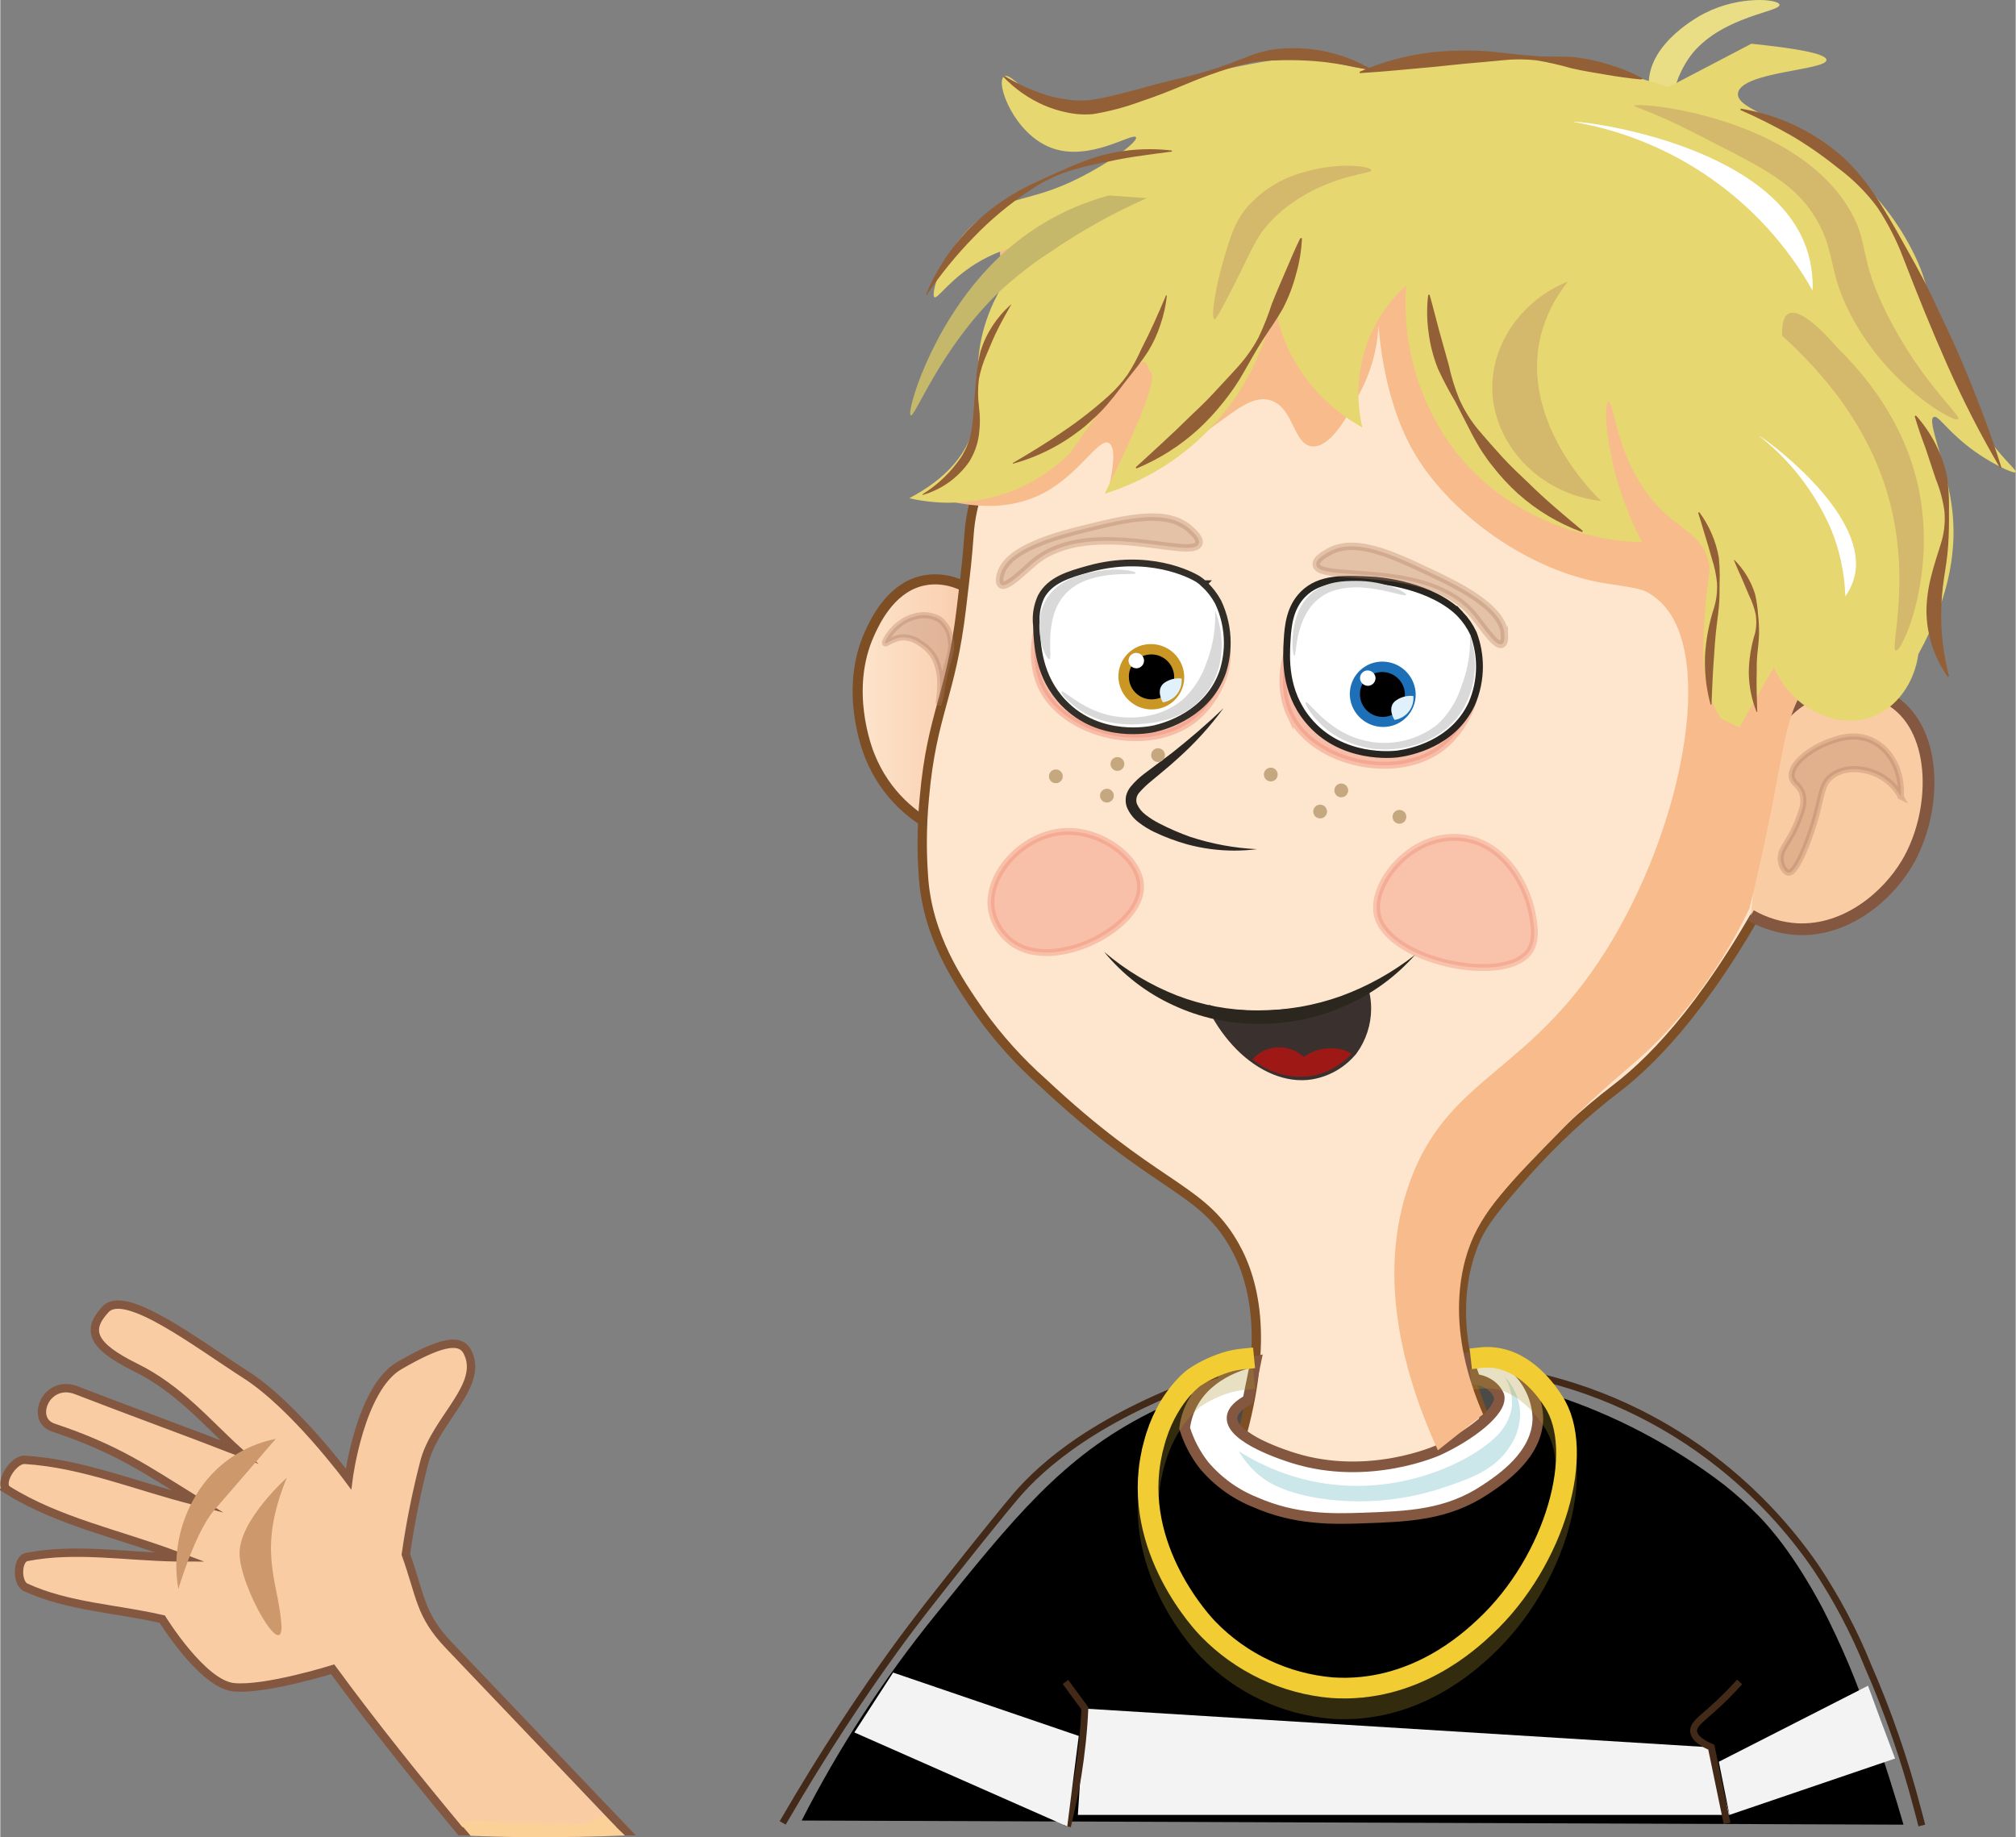 <?xml version="1.0" encoding="UTF-8"?>
<!DOCTYPE svg  PUBLIC '-//W3C//DTD SVG 1.1//EN'  'http://www.w3.org/Graphics/SVG/1.1/DTD/svg11.dtd'>
<svg width="2481px" height="2261px" clip-rule="evenodd" fill-rule="evenodd" image-rendering="optimizeQuality" shape-rendering="geometricPrecision" text-rendering="geometricPrecision" version="1.1" viewBox="0 0 24707 22523" xml:space="preserve" xmlns="http://www.w3.org/2000/svg">
 <rect x="0" y="0" width="24707" height="22523" fill="#808080" stroke="none"/>
 <defs>
     <linearGradient id="d" x1="10459" x2="12084" y1="8751.6" y2="8751.6" gradientUnits="userSpaceOnUse">
      <stop stop-color="#FDE6CD" offset="0"/>
      <stop stop-color="#F9C8A8" offset="1"/>
     </linearGradient>
     <linearGradient id="c" x1="253033" x2="1855727" y1="-1898659" y2="-1898659" gradientUnits="userSpaceOnUse">
      <stop stop-color="#FDE6CD" offset="0"/>
      <stop stop-color="#F9C8A8" offset="1"/>
     </linearGradient>
     <linearGradient id="b" x1="40471" x2="40131" y1="9202.7" y2="8810.2" gradientUnits="userSpaceOnUse">
      <stop stop-color="#1D70B7" offset="0"/>
      <stop stop-color="#CA9725" offset="1"/>
     </linearGradient>
     <linearGradient id="a" x1="-278227" x2="-281280" y1="-56258" y2="-59691" gradientUnits="userSpaceOnUse">
      <stop stop-color="#1D70B7" offset="0"/>
      <stop stop-color="#CA9725" offset="1"/>
     </linearGradient>
 </defs>
 
  
  
   <g data-name="Lager 1">
    <path d="m22919 21094c-156.3-475.5-353.5-938.8-582.3-1383.5-360.3-676.8-659-1000.8-777.4-1123.4-134.4-138.2-280.6-269.6-432.2-389-629.8-481.2-1339.8-855-2094.3-1099.7-507.6-160.7-2768-875.5-4946.4 223.4-1069.3 539.7-1668.2 1293.4-2635.2 2491.3-626.6 774.5-1174.4 1617.5-1626.9 2504.7l13507 50.8c-99-344-232.7-778.8-412-1274.6z" fill-rule="nonzero"/>
    <path d="m12299 7629.7c-272.4-408.6-676.7-604.9-1036.3-499.1-359.5 105.7-538.9 487.2-604.8 632.7-313.9 685.3-33.9 1416.2 0 1499.9 391.6 979.7 1420.3 1099.8 1468.5 1099.8l172.6-2733.3z" fill="url(#d)" fill-rule="nonzero" stroke="#7E4E24" stroke-miterlimit="22.926" stroke-width="123.5"/>
    <path d="m14754 17433c0 378.2 670 655.6 821.4 529.6 65.2-55 0-156.5 0-529.6s65.2-474.6 0-529.6c-151.4-126-821.4 151.5-821.4 529.6z" fill="#4A4A48" fill-rule="nonzero"/>
    <path d="m17548 17264c18.6 223.3 602.4 447.5 813 258.9 63.9-71.5 101-163.1 104.9-258.9 0-15.2 35.5-298.6-97.3-403.5-216.5-170.1-841.7 163.3-820.6 403.5z" fill="#4A4A48" fill-rule="nonzero"/>
    <path d="m12439 5196.7c-414.6 535.5-536.4 997.4-561.8 1339.1-27.9 367.2-33 390.9-94.7 916.2-126.9 1085.4-362.9 1293.5-454.3 2325.6-17.5 182.4-26.5 366.8-26.5 550.4 0 132.7 4.8 266.1 13.9 398 43.2 750.4 435.7 1316.3 691.2 1685.2 224.9 315.3 487 606.3 777.3 863.3 1334.9 1251.2 1883.9 1269 2289.2 1900.9 275.8 428.9 488.9 1145.5 151.4 2397.5 296.9 222.2 635.1 383.9 994.1 475.6 708.1 177.7 1757.1 136.2 1954.2-346 36.4-84.6 61.7-235.2-32.2-467.8-182.7-491.5-375.6-1269-65.1-2015.9 93.9-225.1 263.1-434 626.9-846 335.8-376.6 707.5-723 1108.4-1029.5 507.6-389.2 1197.9-1128.5 2001.6-2664l713.1-2159.7c143.8-328.2 829-1982.9 65.1-3671.5-911.4-2019.3-3153.2-2439.7-3754.7-2545.5-2310.3-405.2-4761 742.8-6397.1 2894.1z" fill="url(#c)" fill-rule="nonzero" stroke="#7E4E24" stroke-miterlimit="22.926" stroke-width="114.2"/>
    <path d="m15406 10410c-277.7-13.1-553.3-64.2-817.2-150.5-128.7-45.6-255.6-100.5-377.3-163.2-59.7-29.8-116.7-65.8-169.2-106.7-47.3-34.5-84.7-81-108.3-134.6-5.2-14.6-7.8-30-7.8-45.5 0-34.5 13.1-67.8 36.5-93.2 43-49.1 90.6-95.1 141.3-136.2 105.7-89.7 217.4-176.8 321.4-273.3 211.2-187 403.3-397.4 570.3-625.2-203 195.4-415.4 376.4-633.6 549.9l-338.4 253.8c-59.8 44.9-114.5 96.8-162.5 154-28.7 33.8-49.3 73.8-60 116.8-3.5 17-5.3 34.6-5.3 52 0 29.2 5 58.3 14.6 85.9 31.1 76.3 83.1 142.6 149.7 191.1 58.7 45 122.5 84.2 189.4 115.9 129.2 61.5 265.1 112.2 402.9 150.5 187.5 50.5 381.2 76 575.4 76 92.8 0 186.2-6 278.1-17.4v-0.1z" fill="#2B2622" fill-rule="nonzero"/>
    <path d="m17152 9929c46.7 0 84.6 37.9 84.6 84.6s-37.9 84.6-84.6 84.6-84.6-37.9-84.6-84.6 37.9-84.6 84.6-84.6z" fill="#C6A880" fill-rule="nonzero"/>
    <path d="m16439 9605c46.7 0 84.6 37.9 84.6 84.6s-37.9 84.6-84.6 84.6c-46.8 0-84.6-37.9-84.6-84.6s37.8-84.6 84.6-84.6z" fill="#C6A880" fill-rule="nonzero"/>
    <path d="m16180 9863.9c46.7 0 84.6 37.8 84.6 84.6 0 46.7-37.9 84.6-84.6 84.6s-84.6-37.9-84.6-84.6c0-46.8 37.9-84.6 84.6-84.6z" fill="#C6A880" fill-rule="nonzero"/>
    <path d="m15575 9410.4c46.8 0 84.6 37.9 84.6 84.6s-37.8 84.6-84.6 84.6c-46.7 0-84.6-37.9-84.6-84.6s37.9-84.6 84.6-84.6z" fill="#C6A880" fill-rule="nonzero"/>
    <path d="m13695 9281c46.7 0 84.6 37.9 84.6 84.6s-37.9 84.6-84.6 84.6-84.6-37.9-84.6-84.6 37.9-84.6 84.6-84.6z" fill="#C6A880" fill-rule="nonzero"/>
    <path d="m13566 9669.3c46.7 0 84.6 37.9 84.6 84.6s-37.9 84.6-84.6 84.6-84.6-37.9-84.6-84.6 37.9-84.6 84.6-84.6z" fill="#C6A880" fill-rule="nonzero"/>
    <path d="m12940 9432.4c46.7 0 84.6 37.9 84.6 84.6s-37.9 84.6-84.6 84.6c-46.8 0-84.6-37.9-84.6-84.6s37.8-84.6 84.6-84.6z" fill="#C6A880" fill-rule="nonzero"/>
    <path d="m14193 9172.7c46.7 0 84.6 37.9 84.6 84.6s-37.9 84.6-84.6 84.6-84.6-37.9-84.6-84.6 37.9-84.6 84.6-84.6z" fill="#C6A880" fill-rule="nonzero"/>
    <path d="m12148 11129c27.2 192.2 140.7 361.8 308 460.2 524.4 302.8 1529.5-226.7 1522.7-719.9 0-325.7-441.6-676.8-884-676.8-527.9-0.8-998.3 504.2-946.7 936.5z" fill="#F08C78" fill-opacity=".42" fill-rule="nonzero" stroke="#F08C78" stroke-miterlimit="22.926" stroke-opacity=".42" stroke-width="84.6"/>
    <path d="m16878 11201c104.9 573.6 1537.1 881.5 1856.1 475.5 106.6-135.4 71.9-326.6 44.8-475.5-66.8-366.3-374.8-930.5-950-935.6-575.3-5.1-1016.9 576.1-950.9 935.6z" fill="#F08C78" fill-opacity=".4" fill-rule="nonzero" stroke="#F08C78" stroke-miterlimit="22.926" stroke-opacity=".4" stroke-width="84.6"/>
    <path d="m15810 8758.2c281.7 600.6 1320.6 838.3 1875.5 394.2 304.6-244.5 507.6-729.2 347.7-1004.2-127.7-221.6-379.8-111.6-1314.6-365.4-429.8-115.9-547.3-185.3-693.7-109.1-286.8 149.7-390.8 709.7-214.9 1084.5z" fill="#F08C78" fill-opacity=".451" fill-rule="nonzero" stroke="#F08C78" stroke-miterlimit="22.926" stroke-opacity=".451" stroke-width="84.6"/>
    <path d="m12763 8419.8c281.7 600.6 1320.5 837.5 1875.5 394.2 304.5-244.5 507.5-729.2 347.7-1004.1-128.6-222.5-379.9-114.2-1314.7-366.3-429.7-115.9-547.3-185.3-693.7-109.2-291 149.8-390.8 709.8-214.8 1085.4z" fill="#F08C78" fill-opacity=".451" fill-rule="nonzero" stroke="#F08C78" stroke-miterlimit="22.926" stroke-opacity=".451" stroke-width="84.6"/>
    <path d="m14754 7155.1c-20.5-19.2-42.7-36.8-66-52.4-96.5-62.6-621-328.3-1345.9-127.8-246.2 68.5-471.2 134.5-582.1 338.4-40.6 87-61.7 182-61.7 278 0 25 1.4 50 4.2 74.7 7.6 235.2 23.7 628.6 333.3 950.9 443.3 460.2 1071 326.5 1113.3 316.4 146.4-33.9 653.1-181.1 835-691.2 38-116.7 57.5-239 57.5-361.9 0-173.6-38.7-345.2-113.3-501.8-45.5-83.4-104.5-158.8-174.4-223.3h0.1z" fill="#fff" fill-rule="nonzero" stroke="#332E27" stroke-miterlimit="22.926" stroke-width="82.9"/>
    <path d="m14074 7897c-207 15-367.3 187.4-367.3 394.9 0 12.4 0.6 25 1.8 37.4 21 208.7 196.8 367.6 406.5 367.6 10.9 0 21.8-0.5 32.6-1.3 206.4-15 366.3-187 366.3-394 0-12.5-0.6-25.1-1.8-37.5-20.6-208.9-196.5-368.3-406.6-368.3-10.5 0-21.1 0.4-31.5 1.2z" fill="url(#b)"/>
    <path d="m14085 8023.9c-141 10.9-249.9 128.5-249.9 269.9 0 8.4 0.4 17 1.2 25.4 12.2 143.9 132.8 254.6 277.3 254.6 7.4 0 14.8-0.3 22.1-0.9 143.3-8.7 254.9-127.5 254.9-271 0-8.1-0.4-16.2-1.1-24.2-12.5-144.3-133.3-255.1-278.1-255.1-8.8 0-17.7 0.5-26.4 1.3z"/>
    <path d="m14252 8610.1c132.7-19.1 231.3-132.9 231.3-267 0-8.6-0.5-17.2-1.3-25.6-11.3-1.3-22.9-1.9-34.3-1.9-58.7 0-116.4 16.5-166.2 47.5-103.1 63.5-65.9 185.3-29.5 247z" fill="#E0F1FC"/>
    <path d="m13916 8004.4c-48.3 5-85 45.7-85 94.3 0 3 0.1 6 0.4 8.9 6.2 48.6 47.5 85 96.5 85 2.8 0 5.6-0.1 8.4-0.4 48.3-4.9 85-45.6 85-94.2 0-3-0.1-6-0.4-9-5.8-48.4-46.9-85-95.8-85-3 0-6.1 0.2-9.1 0.4z" fill="#fff"/>
    <path d="m17898 7529s-28-29.6-61-57.5c-388.2-326.6-999-359.5-999-359.5-357.9-19.5-664.1-35.6-869.7 175.1-157.3 160.7-181.9 371.3-192.9 560.8-12.7 215.8-36.3 623.5 253.8 977.1 407.8 499.1 1056.6 423 1099.8 417.9 151.4-20.3 676.7-120.1 908.5-611.6 63.1-144.8 96-301.6 96-459.8 0-138.5-25.2-276.1-74-405.6-40.6-87.1-95.4-167.2-161.5-236.9z" fill="#fff" fill-rule="nonzero" stroke="#282520" stroke-miterlimit="22.926" stroke-width="83.7"/>
    <path d="m16910 8111.9c-206.8 16.3-366.3 188.9-366.3 396.3 0 12 0.6 24.1 1.7 36 20.9 208.7 196.7 367.6 406.5 367.6 11.1 0 22.3-0.4 33.4-1.3 206.6-16 366.2-188.3 366.2-395.6 0-12-0.6-24-1.7-35.9-21-209.1-197.1-368.4-407.3-368.4-10.9 0-21.7 0.4-32.5 1.3z" fill="url(#a)"/>
    <path d="m16923 8238.8c-143.1 8.3-255 126.9-255 270.2 0 8.4 0.4 16.7 1.2 25 12.2 144 132.7 254.8 277.3 254.8 7.6 0 15.4-0.4 23-1 141-10.9 249.9-128.5 249.9-269.9 0-8.4-0.5-17-1.2-25.4-12.4-143.8-132.9-254.3-277.3-254.3-6 0-12 0.2-17.9 0.6z"/>
    <path d="m17092 8825c133.1-19.2 232-133.3 232-267.9 0-8.3-0.4-16.6-1.1-24.8-11.3-1.2-22.7-1.9-34-1.9-59 0-116.8 16.9-166.5 48.4-107.4 62.7-70.2 184.5-30.4 246.2z" fill="#E0F1FC"/>
    <path d="m16754 8219.3c-48.3 5-85.1 45.7-85.1 94.3 0 3 0.2 6 0.5 8.9 6.6 48.6 48.1 84.9 97.2 84.9 2.5 0 5.1-0.1 7.7-0.3 48.3-5.4 84.9-46.3 84.9-95 0-2.7-0.1-5.5-0.3-8.2-6.7-48.6-48.2-84.9-97.3-84.9-2.5 0-5.1 0.1-7.6 0.3z" fill="#fff"/>
    <path d="m18016 7782.8c1 22.6 1.6 46.3 1.6 69.3 0 195.5-37.4 389.6-109.8 571-55.9 175.4-156.4 334-291 459.4-184.9 145.7-413.4 224.9-648.8 224.9-103.5 0-206.6-15.5-305.5-45.5-408.6-120.2-630.3-476.3-655.7-453.5-25.3 22.9 89.7 203.1 269.1 346.9 201.9 150.7 447.5 232.6 699.5 232.6 39 0 78.2-2 116.8-5.9 101.5-10.1 562.6-55.8 827.4-467.8 103.8-170.8 158.9-367.3 158.9-567.3 0-124-21.2-247.4-62.5-364.2v0.1z" fill="#D9D9D9"/>
    <path d="m16619 7121.3c-152.3 0-358.7 5-529.6 140.4-310.5 247-253.8 773.2-225 779.1 28.7 5.9 0-479.6 313-713.1 390.8-290.2 1044.7 13.5 1056.6-35.6 8.4-32.1-273.3-174.2-615-170.8z" fill="#D9D9D9"/>
    <path d="m14892 7483.3c1.1 24.5 1.7 49.5 1.7 74.2 0 192.8-36 384.2-105.9 563.7-57.3 173.3-157.5 329.6-290.9 454.2-277.5 237.8-676.8 258.9-954.2 179.4-306.3-84.6-512.7-301.2-531.3-277.5s64.3 103.2 144.6 169.2c319 269 741.1 236 818.1 230.1 157.3-11.8 523.6-40.6 775.7-338.4 237.7-269.8 286.8-678.4 142.2-1054.9z" fill="#D9D9D9"/>
    <path d="m13465 7000.3c-159.9 27.9-493.2 84.6-648 357-180.2 316.4-5.1 726.7 43.1 723.3 48.3-3.4-80.3-501.7 198-800.3 292.7-314.7 862-218.3 860.3-253.8-0.8-28.8-214.8-66.8-453.4-26.2z" fill="#D9D9D9"/>
    <path d="m17984 16644 96.4 266.4c53.4 3.8 105.2 19.8 151.5 46.6 62.2 33.5 111.7 86.8 140.4 151.4 49.1 188.6-373.1 500.8-745.3 670 0 0-845.9 384.9-1770.6 96.4-90.5-27.9-770.7-242.8-756.3-496.5 5.1-91.4 99.8-164.2 194.6-215.8 32.1-158.2 64.3-317.2 97.3-475.4-90.5 17.8-577 121-788.5 539.7-43.8 88.1-72.6 183.4-84.6 280.9 50.4 164.4 130.9 318.9 237 454.3 168.2 200.2 384 356 626.8 453.3 494.9 217.4 946.6 207.3 1317.2 194.6 560.9-19.5 1032.1-35.5 1501.6-346 196.2-130.3 648.8-428.9 648-885.7-8.9-204.4-89.2-399.4-226.9-550.7-84.3-90.4-193.5-154.4-313.7-183.5-53.1-13.5-107.8-20.4-162.5-20.4s-109.4 6.9-162.4 20.4z" fill="#fff" fill-rule="nonzero" stroke="#845740" stroke-miterlimit="22.926" stroke-width="130.3"/>
    <path d="m22108 9322.4c-75.5-43.2-133-112.3-161.6-194.5 195.7-161.8 428.3-273.1 676.9-324 173.4-33.8 346.8-67.7 518.6 22 237.7 123.5 304.5 398.5 324 474.6 15.7 74.3 23.7 150.2 23.7 226.2 0 395.5-215 760-561 951.3-222.5 112.5-576.1 169.2-809.6 0-106.6-78.6-224.1-233.4-186.9-357 21.1-73.6 89.7-69.3 262.2-193.7 143.8-104 253.8-184.4 280.9-313.8 0-16.1 32.1-155.7-43.2-226.8-75.2-71-193.7 3.4-324-64.3z" fill="#F08C78" fill-opacity=".212" fill-rule="nonzero" stroke="#F08C78" stroke-miterlimit="22.926" stroke-opacity=".212" stroke-width="84.6"/>
    <polygon points="13210 22249 21198 22249 20975 21421 13296 20946" fill="#F3F3F3" fill-rule="nonzero"/>
    <path d="m23556 22379c-13.6-53.3-33-130.3-58.4-222.5-154.2-590.4-356.5-1172.7-600.7-1731.9-172.5-426.6-389.3-835.5-644.6-1217.3-321.5-465.6-710.6-884-1152.4-1238.1-718.8-576.4-1570.2-969.4-2476-1141.7" fill="none" fill-rule="nonzero" stroke="#422918" stroke-miterlimit="22.926" stroke-width="84.6"/>
    <path d="m9591.5 22347c515.2-889.1 989-1591.3 1353.6-2095.4 277.5-388.3 670-875.6 788.4-1026.2 278.4-351.9 599.8-749.5 713.2-881.5 330.7-387.4 1009.2-988.9 2472.7-1494" fill="none" fill-rule="nonzero" stroke="#422918" stroke-miterlimit="22.926" stroke-width="84.6"/>
    <path d="m21169 22354c-64.3-311.9-128.9-623.8-193.8-935.7-68.5-28.7-208.9-95.5-216.5-194.5-5.1-79.5 77-135.4 216.5-259.7 121.8-107.7 239.1-223.9 347.1-345.3" fill="none" fill-rule="nonzero" stroke="#422918" stroke-miterlimit="22.926" stroke-width="84.6"/>
    <path d="m13058 20619 237.7 324c-11.9 274-41 549-84.2 820.4-36.3 225.1-84.6 434-129.4 626.9" fill="none" fill-rule="nonzero" stroke="#422918" stroke-miterlimit="22.926" stroke-width="84.6"/>
    <polygon points="10470 21238 13080 22390 13221 21281 10945 20504" fill="#F3F3F3" fill-rule="nonzero"/>
    <path d="m21198 22249 2030.3-691.2c-112.8-296.6-223.4-594.1-331.6-892.5l-1829 932.3c42.9 216.6 86.3 433.7 130.3 651.4z" fill="#F3F3F3" fill-rule="nonzero"/>
    <path d="m18440 16874c60.5 96.9 92.6 209 92.6 323.3 0 20-0.9 40.1-2.9 59.9-27.4 149.3-106.6 284.5-223.4 381.5-329.9 309.7-1340.8 807.9-2468.5 456-230.7-71.8-452.1-175.2-655.6-305.4 57.6 99.3 130.6 189.5 215.8 266.4 104 94.8 299.4 234.3 756.3 309.6 166.9 26.1 337.1 39.9 506.5 39.9 351.1 0 701.5-57.8 1034-169.4 323.2-108.3 641.3-219.1 820.6-518.6 75.7-114.8 116.3-250.1 116.3-388 0-14.4-0.5-28.9-1.3-43.2-15.6-154.7-82.6-299.9-190.4-412.1v0.1z" fill="#CCE7E9" fill-rule="nonzero"/>
    <path d="m18153 16898c25.5-2.6 51.3-4 77-4 25.6 0 51.5 1.4 76.9 4 405.2 43.9 660.7 427.2 730.9 532.9 403.6 604.9 29.7 1955.9-834.9 2764.6-186.1 174.3-868.8 813.8-1872.1 748.7-577.7-47.5-1119.2-303.9-1522.7-719.9-38-38.1-950-981.4-691.1-2159.8 0-12.7 7.6-33 13.5-58.4 0 0 5.1-22 11-43.1 147.2-575.2 494.1-819.7 494.1-819.7 134-91 282.5-159.6 439-202.2 55.5-13.5 112.2-23.1 169.1-28.7" fill="none" fill-opacity=".29" fill-rule="nonzero" stroke="#AE962F" stroke-linecap="square" stroke-miterlimit="22.926" stroke-opacity=".29" stroke-width="253.8"/>
    <path d="m18153 16644c25.5-2.8 51.3-4.2 77-4.2s51.5 1.4 77 4.2c405.2 44 660.7 423 730.9 532.9 403.5 604.1 29.6 1955.1-835 2764.6-186.1 174.3-868.8 813.9-1872.1 748.7-577.7-48-1119.3-304-1522.9-719.9-38-38.1-950-981.3-691.1-2159.7 0-13.6 7.6-33 13.5-58.4 0 0 5.1-22.9 11-43.2 147.2-575.2 494.1-820.5 494.1-820.5 134.2-90.4 283-158.7 439.2-201.5 55.5-13.4 112.2-23 169.1-28.6" fill="none" fill-rule="nonzero" stroke="#F2CC33" stroke-linecap="square" stroke-miterlimit="22.926" stroke-width="253.8"/>
    <path d="m14864 12391c84.1 162.7 192.3 312.4 320.5 443.3 268.2 269 592.2 404.4 889.1 356.1 189.9-31.6 363.4-127.3 491.6-270.7 9.8-9.8 18.8-20.3 27.1-31.3 110.9-152.5 170.6-336.5 170.6-525.1 0-63.2-6.8-126.4-20-188-425.5 168.9-880.5 256.1-1338.7 256.1-180.6 0-361.6-13.7-540-40.3l-0.2-0.1z" fill="#3A302E" fill-rule="nonzero" stroke="#3A302E" stroke-miterlimit="22.926" stroke-width="84.6"/>
    <path d="m13532 11669c228.2 278.9 518.3 503 845.9 653.1 164.4 76.5 337.5 135.1 514.4 174 177.7 37.1 359.8 56.6 541.6 56.9 181.3-1.3 362.6-20.4 540.4-55.9 177-38 350.8-95.3 516-169.2 327.1-142.6 619.5-356.3 855.3-624.3-274.1 215.9-582.4 387.5-910.2 507.6-322.4 115.5-663.2 175.1-1005.8 175.1h-2.6c-7.5 0.1-15.5 0.1-23.1 0.1-335 0-667.9-62.4-980.3-182.9-324.2-127.3-626.3-308.8-891.5-534.5h-0.1z" fill="#2B271F" fill-rule="nonzero"/>
    <path d="m15350 12987c166.5 137.2 376 212.4 591.9 212.4 44.2 0 88.5-3.1 132.2-9.4 188.8-34.5 361.5-129.7 491.6-270.7-30-18.7-62.2-34.2-95.6-45.7-51.7-15.3-105.6-23.2-159.5-23.2-118.7 0-234.6 37.9-330.3 107.8-81.8-76.6-189.8-119.3-301.9-119.3-125.2 0-244.7 53.3-328.4 146.4v1.7z" fill="#9E1915" fill-rule="nonzero"/>
    <path d="m88 18265c629.4 393.4 1379.8 543.1 2073.4 806.2l54.2 20.4-55.9-0.1c-613.3-8.4-1235.1-120.9-1835.7-4.2-121.8 22.9-126.1 320.6-12.7 372.2 520.3 239.4 1115.8 259.7 1674.2 390 0 0 489.8 794.4 873.8 834.2 384.1 39.7 1214.8-220 1214.8-220 516.1 703 1037.2 1348.5 1566.8 1985.5h2030.3l-2176.7-2284.1c-351-368.9-338.3-592.2-522.8-1109.9 55.1-388.1 133.1-775.5 232.5-1154.1 147.2-516.9 730.9-922.1 521.9-1329-93-180.2-353.6-109.1-834.9 169.2-481.4 278.3-622.7 1389.1-622.7 1389.1s-663.2-896.8-1259.6-1278.3-1477.1-1060-1718.2-802c-241 258-169.1 448.4 367.2 713.2 536.3 264.7 872.2 676.7 1268.9 1035.4-703-272.4-1294.3-484.7-1996.4-756.3-371.4-140.4-572.7 363.8-280 458.5 791.1 264.2 1139.7 518 1721.7 875.8l54.1 33.8-62.6-16c-686.9-173.5-1353.5-454.3-2062.4-498.3-141.3-9.3-330.8 291.9-213.2 368.8z" fill="#FACCA4" stroke="#845740" stroke-miterlimit="22.926" stroke-width="102.4"/>
    <path d="m3512.4 18116c-363.7 881.5-113.3 1250.4-67.6 1776.6 45.6 526.2-511.8-443.3-511.8-851.9s579.4-924.7 579.4-924.7z" fill="#CD986B"/>
    <path d="m3376.2 17639s-511.8 596.4-750.3 869.7c-238.6 273.2-443.3 972-443.3 972-16.3-94.3-24.8-190.9-24.8-286.9 0-308.1 85.5-610.5 246.5-873 213.3-353.8 566.4-601.8 971.9-681.8z" fill="#CD986B"/>
    <path d="m6151 22333c-66.8 0-148.9-16.9-269.8-16.1-86.7 0.2-174 6.7-259.7 18.5l144.6 169.2c253.8 10.2 507.6 16.9 773.2 17.8 387.5 0 761.4-5.9 1117.6-22l-262.3-253.8c-58.6 43.7-125 76.2-195.4 95.7-51.2 9.5-103.4 14.4-155.5 14.4-40 0-79.9-2.9-119.5-8.5-384 6.8-675.1-6.8-773.2-15.2z" fill="#FCD197"/>
    <path d="m18439 7776c-15.2-338.4-615-618.4-930.5-767.3-478-225.8-922.1-428-1241.9-231.8-50.7 30.5-142.1 84.6-134.5 146.4 27.1 224.2 1362.9-55 1922 610.8 106.6 126 278.4 397.6 353.6 363.7 38.1-16.9 32.2-101.5 31.3-121.8z" fill="#B17D62" fill-opacity=".341" fill-rule="nonzero" stroke="#B17D62" stroke-miterlimit="22.926" stroke-opacity=".341" stroke-width="90.5"/>
    <path d="m12261 7042.6c84.6-326.6 724.9-484.8 1065.9-568.5 513.5-126.1 988.9-236 1263.8 19.4 43.2 39.8 121.9 113.4 102.4 169.2-71.1 214.9-1324.8-324-2004.9 217.4-128.6 103.3-351.1 338.4-418.8 286.8-33.8-22.8-13.5-104.9-8.4-124.3z" fill="#B17D62" fill-opacity=".341" fill-rule="nonzero" stroke="#B17D62" stroke-miterlimit="22.926" stroke-opacity=".341" stroke-width="90.5"/>
    <g fill-rule="nonzero">
     <path d="m21673 9071.2c80.3-196.8 219-364.9 396.8-481.3 168.6-102.3 362.3-156.5 559.6-156.5 203.3 0 402.6 57.6 574.7 165.8 559.2 373.9 537.2 1369.6 169.2 1985.5-238.6 401-739.4 833.2-1342.6 806.2-200.3-11.3-396-69.6-570.1-169.3l212.4-2150.4zm0 0z" fill="#FACCA4"/>
     <path d="m21673 9071.2c80.3-196.8 219-364.9 396.8-481.3 168.6-102.3 362.3-156.5 559.6-156.5 203.3 0 402.6 57.6 574.7 165.8 559.2 373.9 537.2 1369.6 169.2 1985.5-238.6 401-739.4 833.2-1342.6 806.2-200.3-11.3-396-69.6-570.1-169.3m212.4-2150.4z" fill="none" stroke="#845740" stroke-miterlimit="22.926" stroke-width="143.8"/>
    </g>
    <path d="m20495 1553.1c-6.1-49.6-9.4-100-9.4-150.2 0-274 92.9-540.4 263.1-755 380.7-451.7 1071.1-502.5 1062.6-588.8-5.9-71-483-117.5-912.8 100.7-49.9 24.5-687.8 355.3-689.5 862.1 7.5 211.8 113.3 408.2 285.9 531.2h0.1z" fill="#E9DD85" fill-rule="nonzero"/>
    <path d="m20098 1776.5c903.5-169.2 1424.6 103.2 1617.5 225.8 192.9 122.7 351.1 300.3 656.5 641.3 431.4 481.3 640.4 727.5 791.8 1071.8 280.8 637.9-10.2 808.7 196.2 1900.9 103.3 548.2 217.5 721.6 236.1 957.6 1.4 23.7 2.2 47.6 2.2 71.4 0 45.4-2.7 90.9-8.1 135.8-55 483.1-461.9 838.4-719.1 1022-276.6 125.4-518.6 317.6-703.8 558.3-253.8 346.8-280.9 664.1-432.3 1447.4-58.4 299.5-152.3 761.4-291 1324.8-231 486.2-526.6 943.1-875.6 1353.2-468.7 550.8-704.7 627.8-1403.5 1339.2-671.7 683.5-1007.5 1025.3-1166.6 1490.6-98.1 285.1-270.7 987.2 179.4 2021.8l-554.1 440.8c-381.6-840.1-782.5-2097.2-338.4-3305.2 484.7-1317.2 1505.8-1305.3 2483.7-2960.9 901.8-1522.7 1269-3615.6 525.4-4183.3-128.6-98.9-156.5-109.9-557.5-169.1-1006.7-139.3-2001.6-891.3-2424.5-1646.8-402.7-720.7-412-1607.3-418-1510-16 297-100.9 586.8-246.2 846-46.6 84.6-308 653.1-570.2 621.8-228.4-26.3-221.7-478-507.6-565.1-214.9-65.2-423 122.6-736 345.9-387.9 272.4-803.8 507.4-1238.1 697.9 84.6-391.7 41.5-495.7-8.4-520.3-127.8-62.6-358.7 385.8-802 615.9s-913.7 162.4-1253.7 72.7c251.1-108.9 460.3-297.2 595.2-535.4 198.8-386.6 37.3-693.7 158.2-1227.5 75.9-324.8 225.7-628.8 436.5-887.4-390-147.1-463.6-274.9-466.9-359.5-7.7-219.1 444.1-460.2 1329.8-924.6 303.7-159.1 518.6-261.4 515.2-405.2-3.4-143.9-253.8-274.1-436.5-338.4 167.5-52.1 342.3-78.7 517.8-78.7 254.5 0 506.2 55.8 736.9 163.1 851.6-179.9 1721.8-296.6 2592-341.7 517.7-24.5 896.7-16.1 1342.6 84.6 438 102.7 859.5 274.6 1245 508.5h0.1z" fill="#F7BB8C" fill-rule="nonzero"/>
    <path d="m20451 1067.5 1015.1-531.2c489.8 49.9 920.5 115.9 921.3 198.8 0 127.7-1046.5 142.9-1084.5 406.9-32.2 219.9 682.7 312.1 1410.2 994 337 296.3 607.7 662.4 791.9 1071.9 198.8 460.2 158.2 752.9 405.2 1336.6 92.2 217.4 190.4 395 208.1 428 83.6 155.3 179 305.1 284 446.7 189.7 248.7 320 346 303 369.7-16.9 23.7-330.7-112.6-609.9-338.4-260.6-211.5-343.5-364.6-393.4-338.4-92.2 42.3 169.2 592.2 230.1 1164.9 41.5 401.8 0 988.1-417.9 1741-49.9 353.6-263.1 655.6-562.5 768.1-423 159.1-981.4-79.5-1209.8-605.7l-422.9 737.7-229.3-111.7c-49.9-83.2-92.3-171.3-126-262.2-61.8-169.2-112.5-406.1-71.1-993.2 36.4-523.6 91.4-546.5 38.9-705.5-89.6-273.2-295.2-338.4-530.4-559.2-602.4-564.3-610-1379.8-686.9-1362-60.1 14.4-29.7 537.2 133.6 1051.5 73.1 230.5 167.2 456.1 277.7 670.7-169.2 0-1438.1-42.3-2276.5-1099.7-402.7-522.1-621.9-1164.3-621.9-1824 0-74.4 2.9-149.2 8.4-223.2-197.1 177-351.9 396.1-453.4 640.5-87.5 216.8-132.9 449.2-132.9 683.1 0 140.2 16.5 280.2 48.3 416.7-388.7-213.7-703.1-542.7-898.5-940.7-89.9-190.8-151.1-394.4-180.1-603.3-88.3 505.7-305.7 981.6-629.3 1379.9-377.5 460.3-882.8 800.5-1450.9 977.1 463.5-939.1 649.9-1437.4 559.1-1494.9s95.5-555.9-977.1 988.9c-194.6 196.2-426.9 352.8-681.8 459.4-257.1 103.2-532.7 156.5-810 156.5-163.4 0-326.9-18.5-486.1-54.9 482.2-253.8 666.6-537.2 747.9-744.4 152.2-390 47.3-655.7 116.7-1104 49.1-318.9 199.7-772.4 676.8-1285-229 30.5-451.4 104-653.9 215.7-377.3 210.6-539.7 481.3-578.7 453.4-52.4-37.2 109.2-626 592.2-986.4 382.4-286.8 632.8-169.2 1309.6-542.3 384.9-212.3 592.1-394.2 569.3-431.4-36.4-67.7-569.3 309.6-1043.9 126.9-450.9-173.4-676.8-785.1-578.7-868.8 98.2-83.8 324.9 353.6 846 431.4 578.6 84.6 1071-327.4 1665.7-477.1 295.2-73.6 598.9-126.1 598.9-126.1l50-9.3c1021.9-168.4 954.2 226.7 1950.7 53.2 299.5-52.4 747.9-164.9 1367.1-106.5 152.3 14.3 277.5 37.2 414.5 58.3 426.4 64.4 848.7 166.9 1258 302.1v-0.1z" fill="#E7D771" fill-rule="nonzero"/>
    <path d="m22694 2611.4c215.8 392.5 93.1 549 423 1214.8 423 855.3 930.6 1269 885.7 1314.6-44.8 45.7-858.6-403.5-1316.3-1277.4-302-574.4-169.2-793.5-467-1244.4-270.7-416.2-706.3-605.7-1438.1-983-540.6-277.5-754.6-323.1-748.7-338.4 14.4-54.1 2002.4 116.8 2661.4 1313.8z" fill="#B17D62" fill-opacity=".341" fill-rule="nonzero"/>
    <path d="m14999 3176.5c84.6-285.1 130.3-433.1 253.8-598.1 192-234.9 455.8-401.4 750.5-473.7 408.6-120.2 800.2-66 805.3-18.6 5.1 47.3-467 50.7-954.2 389.9-126.8 84.7-240.9 187.6-338.4 304.7-114.2 136.2-154 233.5-330.8 592.2-267.3 536.3-291 544.8-301.1 541.4-47.5-18.7 15.1-406.2 114.9-737.8z" fill="#B17D62" fill-opacity=".341" fill-rule="nonzero"/>
    <path d="m22516 4259.4c317.2 308.7 808.7 876.4 991.5 1685.1 242.7 1080.3-188.7 2045.5-269.1 2030.3-80.3-15.2 198-862-93.9-1891.6-249.5-877.2-810.4-1522.7-1301.1-1968.5-7.6-203.9 49.1-253.8 77.9-269 170-91.4 562.5 374.7 594.7 413.7z" fill="#B17D62" fill-opacity=".341" fill-rule="nonzero"/>
    <path d="m13590 2396.5c-564.9 151.4-1076.9 459.4-1476.2 886.6-724.2 766.5-1005.9 1776.5-953.4 1808.7 52.4 32.1 357.8-812.1 1082.8-1511.7 202.1-188 422.5-358.9 654.8-507.8 364.4-248.9 753.4-465 1157.3-643.1l-465.3-32.7z" fill="#C5B86B" fill-rule="nonzero"/>
    <path d="m19220 3449.8c-161.4 197.2-277.2 429.1-338.4 676.6-247.9 1055 667.5 1945.8 744.4 2015.1-772.3-84.6-1338.3-714.8-1335.7-1400.9 5-548.9 373-1066.6 929.7-1290.8z" fill="#B17D62" fill-opacity=".341" fill-rule="nonzero"/>
    <path d="m23298 9764.9c21.2-302-117.5-571-345.9-682.7s-451.8-20.3-556.7 20.3c-205.6 78.7-458.5 265.6-433.1 423 12.7 84.6 93 90.5 129.4 205.5 31.3 102.4 0 193.8-49.1 319.8-108.2 287.7-239.4 357.9-214.8 507.6 10.1 64.3 49 136.2 94.7 140.4s117.6-89.7 212.4-326.5c220.8-555 149.7-734.3 318.9-859.5s396.7-92.2 556.6-20.3c122 58.2 222.9 153.7 287.6 272.4z" fill="#B17D62" fill-opacity=".341" fill-rule="nonzero" stroke="#B17D62" stroke-miterlimit="22.926" stroke-opacity=".341" stroke-width="74.4"/>
    <path d="m22217 3563.1c0.7-19.3 1.2-39.2 1.2-58.8 0-156-25.6-311.2-75.6-458.9-453.5-1314.6-2850.9-1577.7-2856.9-1550.7 1238.2 211.9 2316.7 972.9 2931.5 2068.6l-0.2-0.2z" fill="#fff" fill-rule="nonzero"/>
    <path d="m22618 7310.8c58.6-81.3 99.4-174.3 119.3-272.4 148.9-778.3-1162.3-1703.8-1174.2-1693.7 386.4 304.4 690.8 701.2 884.8 1153.1 104.2 258.5 162.5 534.4 170.2 812.9l-0.1 0.1z" fill="#fff" fill-rule="nonzero"/>
    <path d="m16802 845.9c-288.9-167.6-618.1-255.9-952.4-255.9-69.3 0-139.4 3.9-208.3 11.3-100.6 13.8-200.2 38-296 72l-276.6 107.4c-184.3 66.8-372.9 123.7-563.4 169.3-192 44.8-381.5 93-569.3 146.3-93.9 25.4-188.7 49.9-281.7 71.9-93.1 22-186.1 44.9-275.8 55.9-44.5 6-89.7 9.1-134.6 9.1s-90.1-3.1-134.5-9.1c-92.4-10.7-184.5-29.5-274-55.1-184.3-57.7-361.8-138.3-527.2-238.4l-10.1 12.7c139.5 146 306.6 263.7 491.5 345.1 94.3 40.8 193.6 72 294.5 92.1 70.5 14.9 142.7 22.7 214.9 22.7 33.5 0 67.2-1.6 100.5-4.9 198.7-32.8 394.3-85 583-154.9 187-61.8 369.7-134.6 550.7-210.7 180.2-76.3 366.4-144 553.3-201.8 92.8-28.7 187.8-52.2 283.2-69.7 92.4-14 186.2-21.1 279.5-21.1h4.1c50-2 101.6-2.9 152.3-2.9 138.9 0 279.2 7.5 417.1 22.2 191.6 23.6 384.1 58.2 572.5 101.1l6.8-14.6z" fill="#925F36" fill-rule="nonzero"/>
    <path d="m14361 1845c-89.9-10.5-181.2-16.1-271.9-16.1-218.5 0-436.4 31.3-646.1 92.2-146.2 47.4-290.6 104.8-430.3 169.4-70.2 29.6-140.4 60.9-209.8 93.1-69.4 32.1-139.6 65.1-209 99-278.2 138.5-530.2 325.3-744.5 550.5-212.6 225.4-382.5 489-500.8 775.6l9.4 4.2c169.3-250.5 361.9-487.2 573.5-703.7 208.4-216.8 442-411.5 692.6-577.9 125.9-84.5 261.8-155.2 403.6-209.7 143-50.7 290.7-90.2 439.9-117.4 147.2-31.4 294.4-63.5 444.1-84.6 149.8-21.2 299.5-43.2 451.8-61.8l-2.5-12.8z" fill="#925F36" fill-rule="nonzero"/>
    <path d="m12388 3734.9c-174.2 153.7-303.4 352.6-372.3 574.4-27.4 110.9-45.4 224.6-53.1 338.3-11 113.4-19.5 227.6-27.1 338.4-5.4 109.9-17.9 219.7-36.6 328.3-22.9 103.6-64.2 202.7-121.7 291.8-123.3 182-283.8 336.4-470.3 452.6v9.3c228.4-65.4 428.1-206.7 565.9-400.2 65.8-102.2 108.3-217.8 124.3-338.3 7.7-57.3 11.8-115.5 11.8-173.4s-4.1-116.1-11.7-173.4c-7.3-56.2-11-112.7-11-169.2 0-56.6 3.7-113.1 10.9-169.2 21.2-109 55.5-215.5 101.6-316.4 41.4-102.3 84.6-203 134.5-302 49.9-98.9 104.9-196.2 161.6-295.2l-6.8 4.2z" fill="#925F36" fill-rule="nonzero"/>
    <path d="m20133 960.9c-130.2-70.6-268.4-127.5-410.4-169.1-140-44.2-285.3-75.2-431.4-91.4-148-12.7-297.8 0-444.1-11.9-146.4-11.8-291.9-22.8-439.1-41.4-133.2-17.9-268.5-27.3-403.1-27.3-12.7 0-27 0.3-39.4 0.3-5.5-0.1-12.3-0.1-18.1-0.1-141.8 0-284.5 8.5-425 24.7-294.9 36.9-585 116.4-857.8 234.9v16.9c296.1-16.9 582.9-48.2 870.5-72.8l430.6-43.9c144.6-11 288.4-26.3 434-39.8 72.3-7.8 145.4-11.9 218.2-11.9s145.8 4.1 218.1 12.1c142.6 23.5 284.5 56.7 423.1 96.3 141.3 33 283.4 55 423 78.7s286.8 46.5 435.7 59.2l15.2-13.5z" fill="#925F36" fill-rule="nonzero"/>
    <path d="m21332 1348.4c214.1 94 423.7 199.6 626.2 314.9 197.1 116.4 387.5 248.9 565.8 392.9 186.6 137.5 352.1 303 489.7 489.2 128.8 195.3 236.2 405.9 318.3 625.2 169.2 438.2 346 876.4 537.2 1306.2 191.2 429.7 406.8 852.7 646.2 1259.6l16.1-6.8c-141.3-451.7-313-891.6-496.6-1325.6-93.1-216.6-195.4-429.7-296.1-642.9-49.9-106.6-99.8-213.2-154-318.1-54.1-104.9-111.6-208.1-169.2-312.2-115-206.4-229.2-413.6-355.3-615.8-63.4-100.7-129.4-200.5-203-295.3-73.7-94.7-155.1-185.3-241.2-268.9-356.6-326.3-801.7-542-1278.9-618.5l-5.2 16.1z" fill="#925F36" fill-rule="nonzero"/>
    <path d="m23469 5103.6c39.8 135.4 84.6 262.3 132.9 390.9l126.9 382.3c51 125.4 86.3 257.4 104.8 391.6 2.4 29.1 3.8 58.5 3.8 87.7 0 106.9-16.8 213.3-49.4 315.1-40.6 130.3-84.6 260.5-118.5 398.4-35.6 138-54.9 280.5-56.6 423 3 288.7 94.5 569.8 261.4 805.3l16-7.5c-64-242.3-96.9-492.4-96.9-743.2 0-17.7 0.3-36.5 0.3-53.8 2.6-132.2 14.2-265.6 33.2-396.6 20.4-132.9 43.2-269.9 52.5-411.2 9.3-141.2 11-281.7 9.3-422.9 0.6-22.9 0.9-46.6 0.9-69.6 0-118.2-8.4-236.5-24.6-353.5-59.5-277.9-191.3-535.8-381.6-746.9l-14.4 10.9z" fill="#925F36" fill-rule="nonzero"/>
    <path d="m15937 2919.4c-67.7 135.3-122.7 271.5-181 406-58.4 134.5-115.9 267.3-169.2 403.5-45.3 140-100 277.8-163.2 410.3-69.6 129.5-155.1 250.6-253.8 359.5-98.2 110-199.7 214.9-297.8 322.3s-204.7 205.6-309.6 306.2c-205.6 204.8-423 397.7-642.9 601.5l8.4 14.4c279.7-115.2 538.2-279.5 761.3-483.7 110.7-102.4 213.5-214.2 307.1-332.7 94.5-117.1 180.3-243.3 253.9-374.7 74.4-130.3 146.3-260.5 226.7-385.7 80.3-125.2 169.2-247.1 243.6-379 70-134.2 125.2-276.6 163.3-423.1 42.2-144.4 67.1-294.3 73.5-444.9l-20.3 0.1z" fill="#925F36" fill-rule="nonzero"/>
    <path d="m14291 3620.6c-94.8 224.2-189.5 440.8-299.5 651.4-47.6 109.3-104.5 215.3-169.2 315.5-68.6 98.4-148.9 188.8-238.5 268.3-176.7 159.2-365.4 306.4-562.7 438.9-195.4 135.3-399.3 258.8-609.1 381.5v9.3c236.1-64 461.7-165.6 666.7-299.4 51.6-33 100.6-70.2 149.7-106.6 49.1-36.3 97.3-76.9 141.3-119.2 92.6-79.9 178.2-169.2 253.9-265.6 40.6-45.7 75.3-96.4 113.4-143.8 38-47.4 73.6-95.6 111.6-143.8 77.5-93.3 150.9-191.5 218.1-292.6 64.8-104 117-216.3 154.9-332.7 39.8-115.8 66.7-236 79.6-357.7l-10.2-3.5z" fill="#925F36" fill-rule="nonzero"/>
    <path d="m17505 3613.9c-8.8 70.7-13.2 142.4-13.2 213.8 0 81.9 5.9 164.3 17.4 245.5 18.6 152.4 57.4 302.5 114.2 445.1 63.5 138 135.2 274.6 213.2 405l208.1 406.2c36.4 66.8 73.6 134.5 115.1 199.6 41.5 64.1 86.5 126.7 134.5 186.3 94 121.5 199.1 235 312.9 338.2 229.3 204.3 495.8 364.2 784.3 469.6l8.5-15.2c-233.5-194.5-459.4-383.2-670.9-592.1-105.7-100.7-214-201.4-313-309.7-99-108.2-197.1-219.1-293.5-333.3-95.6-114.3-175.3-242.1-236.1-378.2-56.1-136.7-99.8-278.7-130.4-423l-118.4-423c-38.9-142.1-72.7-286.8-115.9-434l-16.8-0.8z" fill="#925F36" fill-rule="nonzero"/>
    <path d="m20814 6283.7c57.5 195.5 118.4 380.7 169.2 568.5 31 93.7 51.9 191.3 61.7 289.4 1.1 18 1.7 36.4 1.7 54.6 0 81-11.1 161.9-32.9 239.8-64.3 194.3-103.1 396.4-115.2 600.5-1 27.3-1.7 55.6-1.7 83.1 0 175.6 24 351 70.4 520.2h10.1c9.3-202.2 16-400.2 31.3-592.2 6.7-98.1 12.7-197.1 22.8-295.3 10.2-98.1 26.2-202.1 36.4-307.9 10.1-105.7 8.4-203 9.3-304.5 1.1-27.7 1.6-56.5 1.6-84.5 0-72.9-3.7-146.2-10.9-218.5-35.1-201.9-117.1-393.1-239.4-557.4l-14.4 4.2z" fill="#925F36" fill-rule="nonzero"/>
    <path d="m21252 6866.6c30.4 76.2 64.3 148.9 96.4 220.8l92.2 217.4c34.8 71.3 61.3 146.8 78.7 224.2 5.2 32.4 7.9 65.3 7.9 98.2 0 46.1-5.3 92.1-15.6 137-48.9 155.9-75 318.9-76.8 482.3 2.1 164.2 34.6 327.7 95.4 480.4h8.5c-5.1-163.2-11-320.6-6.8-477.9 0-78.7 0-157.4 8.5-236.1 8.5-78.6 17.8-156.5 20.3-240.2 0.1-7 0.1-14.7 0.1-21.7 0-75-4.3-150.2-12.7-224.4-5.5-82.3-17.8-164.3-36.4-244.5-49.2-157.9-136.6-301.7-253.9-418.1l-5.8 2.6z" fill="#925F36" fill-rule="nonzero"/>
    <path d="m11219 7555.2c33.3-9.4 67.9-14.3 102.6-14.3 70.5 0 139.7 20 199.4 57.5 73.8 61.1 120.4 149.1 129.4 244.5 28.8 161.5-38.1 221.6-100.7 547.3-7.1 75.6-21.8 150.5-43.1 223.4-12.7 0 84.6-359.6-84.6-598.1-38.8-52.4-87.7-96.4-143.8-129.5-54.2-41.3-119.1-66.2-187-71.9-141.2-7.6-230.1 89.7-245.3 71.9s121-272.4 373.1-330.8z" fill="#B17D62" fill-opacity=".341" fill-rule="nonzero" stroke="#B17D62" stroke-miterlimit="22.926" stroke-opacity=".341" stroke-width="74.4"/>
   </g>
  
 
</svg>

